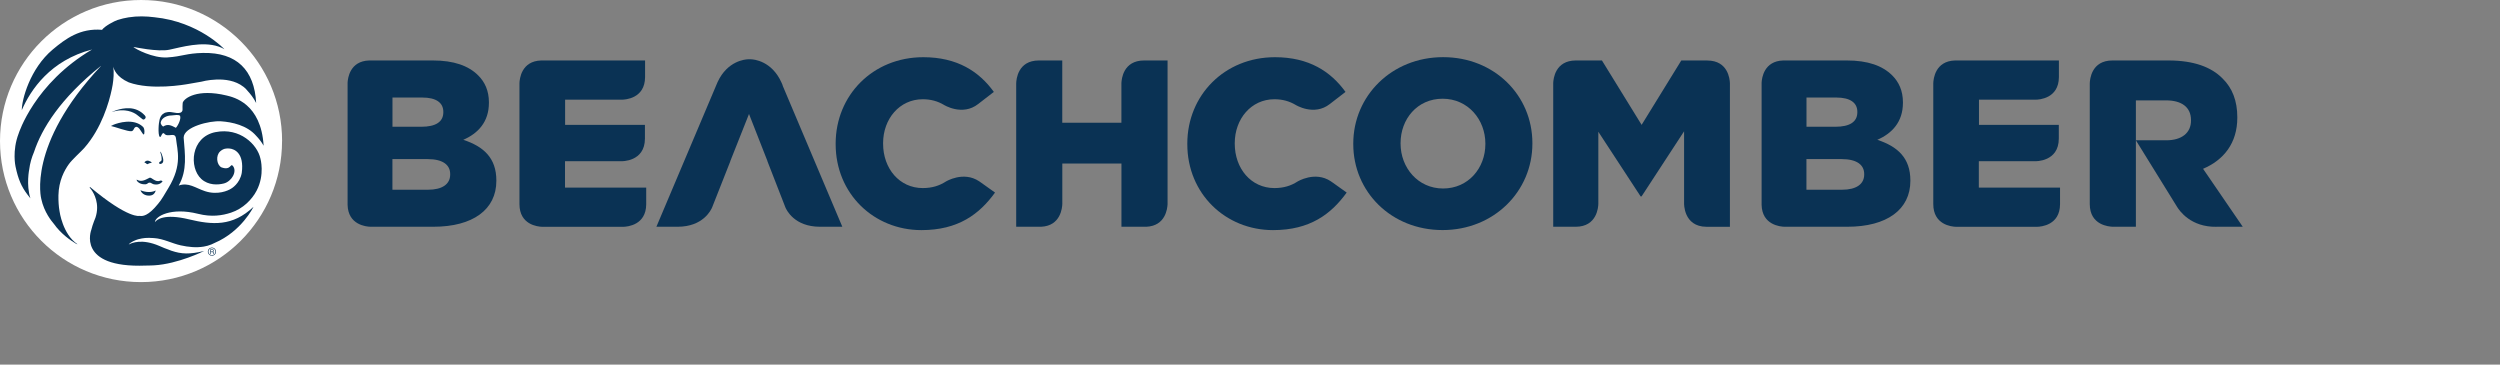 <svg viewBox="0 0 528 77" xmlns="http://www.w3.org/2000/svg" data-name="Layer 1" id="Layer_1">
    <rect x="0" y="0" width="528" height="77" fill="#808080" stroke="none"/>
    <defs>
        <style> .cls-1 { clip-path: url(#clippath); } .cls-2 { fill: none; } .cls-2, .cls-3, .cls-4 { stroke-width: 0px; } .cls-3 { fill: #0a3254; } .cls-4 { fill: #fff; }</style>
        <clipPath id="clippath"><rect height="100" width="200" y="0" x=".08" class="cls-2"></rect></clipPath>
    </defs>
    <g class="cls-1"><path d="m59.57,29.79c0,16.45-13.34,29.79-29.79,29.79S0,46.24,0,29.79,13.34,0,29.79,0s29.79,13.34,29.79,29.79h0Z" class="cls-4"></path></g><path d="m30.33,38.91c-.77-.02-1.52-.6-1.47-.98.98.56,1.69.14,2.71-.38.43-.22,1.22,1.08,2.28.6.24-.06.31.03.49.14-.41.59-1.15.82-1.98.6-.31-.08-.68-.59-1.21-.13,0,0-.23.25-.83.15h0Z" class="cls-3"></path><path d="m32.89,40.23c-.23.83-.8,1.12-1.51,1.08-.65,0-1.43-.35-1.72-1.13.51.22,1.98.7,3.24.05h0Z" class="cls-3"></path><path d="m23.59,23.69c0-.06,1.03-.44,1.03-.44,1.51-.44,4.01-.96,5.93,1.09.29.28.3.6-.03.83-.16.11-.3.16-.63-.16l-1.01-.79c-.6-.45-2.49-1.49-5.29-.54" class="cls-3"></path><path d="m44.52,53.13h.25c.07,0,.27,0,.27-.18,0-.16-.18-.16-.24-.16h-.27v.34h0Zm.29-.46c.06,0,.35,0,.35.27,0,.11-.05.21-.18.24h0c.14.04.16.12.16.25,0,.17,0,.19.03.23h-.12s-.02-.06-.03-.18c0-.16-.03-.23-.25-.23h-.25v.42h-.12v-.99h.42Zm-.79.48c0,.41.32.75.74.75s.74-.33.74-.75-.32-.75-.74-.75-.74.34-.74.75h0Zm1.6,0c0,.48-.39.86-.86.86s-.86-.39-.86-.86.38-.86.86-.86.86.39.86.86h0Z" class="cls-3"></path><path d="m30.19,26.78c-1.97-1.87-5.25-.83-6.21-.44-.22.09-.55.27-.55.27.7.12,3.6,1.21,4.33,1.1.41-.06.45-.42.59-.61h0s.51-.97,1.39.52h0c.15.21.48.83.63.78.19-.06.24-1.23-.18-1.63h0Z" class="cls-3"></path><path d="m37.15,27c-.94-.49-1.7-.92-2.69-.27-.16-.07-.57-.47-.51-.91.22-.96,1.33-1.44,2.3-1.44.74-.07,1.39-.2,1.77.06.29.61-.38,2.02-.87,2.56h0Zm8.37.9c-5.26,1.05-5.63,7.48-3.01,9.89,1.51,1.39,3.55,1.28,4.8.95,1.58-.42,2.83-2.49,1.89-3.68-.56-.71-.39,1.05-2.45.28-1.02-.56-1.21-2.5-.25-3.37.67-.6,1.3-.67,2-.6,1.01.1,3.12.95,2.56,5.15-.42,2.31-2.21,3.3-2.21,3.3-.65.44-2.87,1.44-5.54.56-2.04-.67-3.49-1.93-5.57-1.19,1.85-3.26,1.32-6.61,1.05-10.12,0-2.27,5.47-3.62,7.89-3.45,2.33.16,5.5.84,7.43,3.07.53.55,1.1,1.25,1.57,2.09-.54-8.92-6.28-10.24-7.83-10.61-6.22-1.5-8.98.59-9.26,1.53-.06.35-.04,1.03-.04,1.57-.26,1.11-2.01.36-2.78.38-.21,0-.39.03-.55.07h0c-1.38.2-1.55,1.73-1.55,1.73,0,0,0,0,0,0-.17.77-.18,1.62-.18,1.62-.03.64.02,1.7.27,1.84.32.18.36-.95.87-.77.7,1.09,2.36-.44,2.54,1.1.27,2.55,1.39,5.51-1.59,10.44-.74,1.21-1.45,2.53-2.2,3.38-2.1,2.6-3.28,2.64-3.87,2.53,0,.01-2.32.75-10.51-6.11,0,0-.14.09.05.28,0,0,.02.02.05.06.04.05.1.13.17.22.55.75,1.87,2.97.89,5.93-.11.27-.22.54-.32.81,0,0,0,0,0,0h0c-.22.59-.42,1.18-.55,1.74,0,0-3.22,8.13,11.47,7.57h0c.32-.01.65-.02.99-.02.25,0,.5,0,.76-.03,5.13-.29,10.62-3.04,10.62-3.04-3.12.76-4.81.66-6.91-.04-.53-.19-.99-.4-1.51-.57-.34-.14-.7-.29-1.08-.46-3.65-1.56-5.8-.65-6.45-.28.31-.51,1.58-1.01,2.01-1.12,1.07-.27,1.75-.36,3.31-.25,2.09.14,3.76,1.12,5.68,1.54,1.6.35,3.25.53,4.85.26h0s0,0,0,0c.54-.09,1.08-.24,1.6-.45.24-.1.47-.2.69-.32,5.72-2.44,8.22-7.63,8.22-7.63-4.43,4.2-8.72,3.82-13.64,2.64-5.31-1.28-6.82.1-7.18.6.03-1.2,3.37-3.21,9.13-1.76,2.81.71,5.07.37,6.94-.25,2.56-.84,4.44-2.8,5.4-4.63,1.79-3.4.81-6.8.81-6.8-.63-2.95-4.33-6.6-9.47-5.58h0Z" class="cls-3"></path><path d="m30.67,34.11h0s-.3.2-.05.27h0c.27.05.33.36.61.27.33-.26.58-.16.85-.33-.45-.35-.98-.56-1.41-.21h0Z" class="cls-3"></path><path d="m33.92,31.99c-.16.51.22.36.22,1.73-.04.4-.42.39-.51.59-.02.03-.03.07-.03.1,0,.1.07.2.17.22,0,0,.02,0,.02,0,0,0,.02,0,.03,0,0,0,0,0,0,0,.18.01.49-.12.58-.33.31-.56-.27-1.84-.49-2.33h0Z" class="cls-3"></path><path d="m42.89,11.18c-3.58.07-4.31.74-7.57.95-3,.19-6.72-1.78-7.13-2.2.01,0,.03,0,.05-.01,0,0,5.11,1.09,7.52.58,2.52-.53,6.9-1.84,10.39-.67.04.02.08.03.12.04.39.14.76.31,1.13.53,0,0-5.37-5.81-14.8-6.76-1.74-.22-3.58-.27-5.41.02,0,0-.01,0-.02,0h0c-.8.13-1.59.31-2.37.57-.63.21-2.67,1.26-3.25,2.07-4.64-.39-7.71,1.89-10.43,4.17-4.77,4.01-6.53,10.56-6.52,12.8,1.87-4.34,6.08-10.55,14.85-12.82C7.25,17.63,3.95,28.17,3.95,28.17h0c-1.43,3.7-.67,7-.67,7,.56,2.67,1.22,4.22,2.52,5.93.25.33.45.58.62.79-.92-2.9-.25-6.11-.25-6.11h0c.16-1.29.52-2.52,1.01-3.67,1.66-5.01,5.57-11.31,14.13-18.19l-.03.07c-15.66,16.67-12.56,28.04-12.56,28.04h0c.6,2.81,2.22,4.73,2.66,5.25,1.5,2.12,3.56,3.52,4.61,4.15.17.11.3.16.38.15-3.17-2.11-3.8-6.98-3.8-6.98h0c-.17-.97-.25-2.07-.23-3.34.06-3.11,1.28-5.31,2.19-6.58.71-1,2.59-2.66,3.26-3.42,3.67-4.17,5.24-9.66,5.81-12.36h0s0,0,0,0c.07-.32.12-.6.16-.84,0-.03.01-.06.02-.08.2-1.23.32-2.67.14-3.92-.02-.09-.02-.15-.02-.15,0,.05.01.1.02.15.1.5.62,2.17,3.28,3.34h0c4.75,1.7,11.67.5,12.76.3,1.18-.2,1.9-.32,2.57-.45,0,0,5.5-1.56,8.86,1.06h0s0,0,.02.01c.29.22.55.46.78.75.02.02.04.05.06.08.57.61,1.31,1.52,1.85,2.6-.37-7-4.15-10.7-11.19-10.57h0Z" class="cls-3"></path><path d="m417.96,34.05h11.87s4.98.17,4.99-4.77v-2.91h-16.86v-5.32h11.9,0s0,0,.01,0h.08c.69,0,4.86-.24,4.89-4.75v-3.53h-21.92c-4.21.11-4.58,3.9-4.61,4.8v25.54h0c0,4.35,3.83,4.76,4.78,4.79h17.16c.84-.02,4.8-.35,4.83-4.74v-3.54h-17.15v-5.57h0Z" class="cls-3"></path><path d="m313.71,30.43v-.1c0-5.07-3.66-9.48-9.03-9.48s-8.88,4.32-8.88,9.38v.1c0,5.07,3.66,9.48,8.98,9.48s8.93-4.31,8.93-9.38h0Zm-27.9,0v-.1c0-10.09,8.13-18.26,18.97-18.26s18.86,8.08,18.86,18.16v.1c0,10.08-8.13,18.26-18.97,18.26s-18.86-8.08-18.86-18.16h0Z" class="cls-3"></path><path d="m95.08,36.86c0,2.06-1.71,3.21-4.67,3.21h-7.53v-6.47h7.43c3.26,0,4.77,1.25,4.77,3.16v.1h0Zm-12.19-16.26h6.32c2.91,0,4.42,1.1,4.42,3.01v.1c0,2.06-1.66,3.06-4.62,3.06h-6.12v-6.17h0Zm14.95,8.93c3.11-1.35,5.42-3.76,5.42-7.83v-.1c0-2.41-.85-4.27-2.26-5.67-2.06-2.06-5.17-3.16-9.58-3.16h-13.44c-4.07.12-4.53,3.72-4.57,4.72v25.75c.09,4.28,3.96,4.63,4.82,4.65h13.3c8.38,0,13.3-3.66,13.3-9.68v-.1c0-4.77-2.71-7.17-6.97-8.58h0Z" class="cls-3"></path><path d="m393.72,36.86c0,2.06-1.71,3.21-4.67,3.21h-7.53v-6.47h7.43c3.26,0,4.77,1.25,4.77,3.16v.1h0Zm-12.19-16.26h6.32c2.91,0,4.42,1.1,4.42,3.01v.1c0,2.06-1.66,3.06-4.62,3.06h-6.12v-6.17h0Zm14.95,8.93c3.11-1.35,5.42-3.76,5.42-7.83v-.1c0-2.41-.85-4.27-2.26-5.67-2.06-2.06-5.17-3.16-9.58-3.16h-13.44c-4.07.12-4.53,3.72-4.57,4.72v25.75c.08,4.28,3.96,4.63,4.82,4.65h13.3c8.38,0,13.3-3.66,13.3-9.68v-.1c0-4.77-2.71-7.17-6.97-8.58h0Z" class="cls-3"></path><path d="m119.35,34.05h11.87,0s4.98.17,4.99-4.77v-2.91h-16.86v-5.32h11.9s0,0,.01,0h.09c.69,0,4.86-.24,4.89-4.75v-3.53h-21.92c-4.21.11-4.58,3.9-4.61,4.8v25.54h0c0,4.35,3.83,4.76,4.78,4.79h17.16c.84-.02,4.8-.35,4.83-4.74v-3.54h-17.15v-5.57h0Z" class="cls-3"></path><path d="m468.13,47.89h5.54l-8.38-12.24c4.37-1.86,7.23-5.42,7.23-10.79v-.1c0-3.46-1.05-6.17-3.11-8.18-2.36-2.41-6.07-3.81-11.44-3.81h-11.82,0c-4.45,0-4.77,4.01-4.79,4.84v25.49c0,4.48,4.09,4.77,4.87,4.79h4.87v-26.69h6.37c3.26,0,5.27,1.41,5.27,4.17v.1c0,2.56-1.91,4.16-5.22,4.16h-6.42l8.7,14.06c.5.8,2.87,4.31,8.34,4.21h0Z" class="cls-3"></path><path d="m207.15,38.53h0s-.03-.02-.05-.03l-.31-.22c-3.34-2.22-7.04.07-7.04.07h0c-1.33.86-2.88,1.37-4.86,1.37-4.92,0-8.38-4.11-8.38-9.38v-.1c0-5.12,3.46-9.28,8.38-9.28,1.73,0,3.18.43,4.45,1.18h0s3.91,2.46,7.26-.18l3.3-2.55c-3.11-4.31-7.73-7.33-14.9-7.33-10.64,0-18.51,8.03-18.51,18.26v.1c0,10.49,8.08,18.16,18.11,18.16,7.78,0,12.24-3.36,15.55-7.93l-3-2.14h0Z" class="cls-3"></path><path d="m281.42,38.53h0s-.03-.02-.05-.03l-.31-.22c-3.34-2.22-7.04.07-7.04.07h0c-1.33.86-2.88,1.37-4.86,1.37-4.92,0-8.38-4.11-8.38-9.38v-.1c0-5.12,3.46-9.28,8.38-9.28,1.73,0,3.18.43,4.45,1.18h0s3.91,2.46,7.26-.18l3.3-2.55c-3.11-4.31-7.73-7.33-14.9-7.33-10.64,0-18.51,8.03-18.51,18.26v.1c0,10.49,8.08,18.16,18.11,18.16,7.78,0,12.24-3.36,15.55-7.93l-3-2.14h0Z" class="cls-3"></path><path d="m165.31,18.04h0c-.06-.15-.12-.3-.19-.45l-.04-.09c-2.07-4.68-5.93-4.97-6.5-4.98h-.61c-.56.02-4.33.3-6.42,4.82l-12.92,30.55h4.49c5.38-.01,7.05-3.52,7.3-4.13l.03-.08s0,0,0,0l3.8-9.63h-.02l3.96-9.98,3.91,9.98h-.02l3.75,9.63s0,0,0,.01l.02.05c.21.52,1.85,4.14,7.31,4.15h4.74l-12.62-29.85h0Z" class="cls-3"></path><path d="m241.63,12.77h0c-4.39,0-4.76,3.92-4.79,4.81v8.34h-12.49v-13.15h-4.94c-4.45,0-4.77,4.02-4.79,4.84v30.28h5.28c4.14-.2,4.44-4.05,4.46-4.84v-8.51h12.49v13.35h5.28c4.03-.19,4.42-3.84,4.46-4.77V12.77h-4.94Z" class="cls-3"></path><path d="m360.62,12.77h-5.53l-8.38,13.6-8.38-13.6h-5.53c-4.34.02-4.73,3.87-4.76,4.79v30.33h4.79c4.47-.03,4.73-4.15,4.74-4.88v-.1h0s0,0,0,0v-15.08l8.93,13.65h.2l8.98-13.75v15.18h0s-.17,4.96,4.74,4.99h4.94v-30.32c-.03-.9-.4-4.78-4.76-4.8h0Z" class="cls-3"></path>
</svg>

